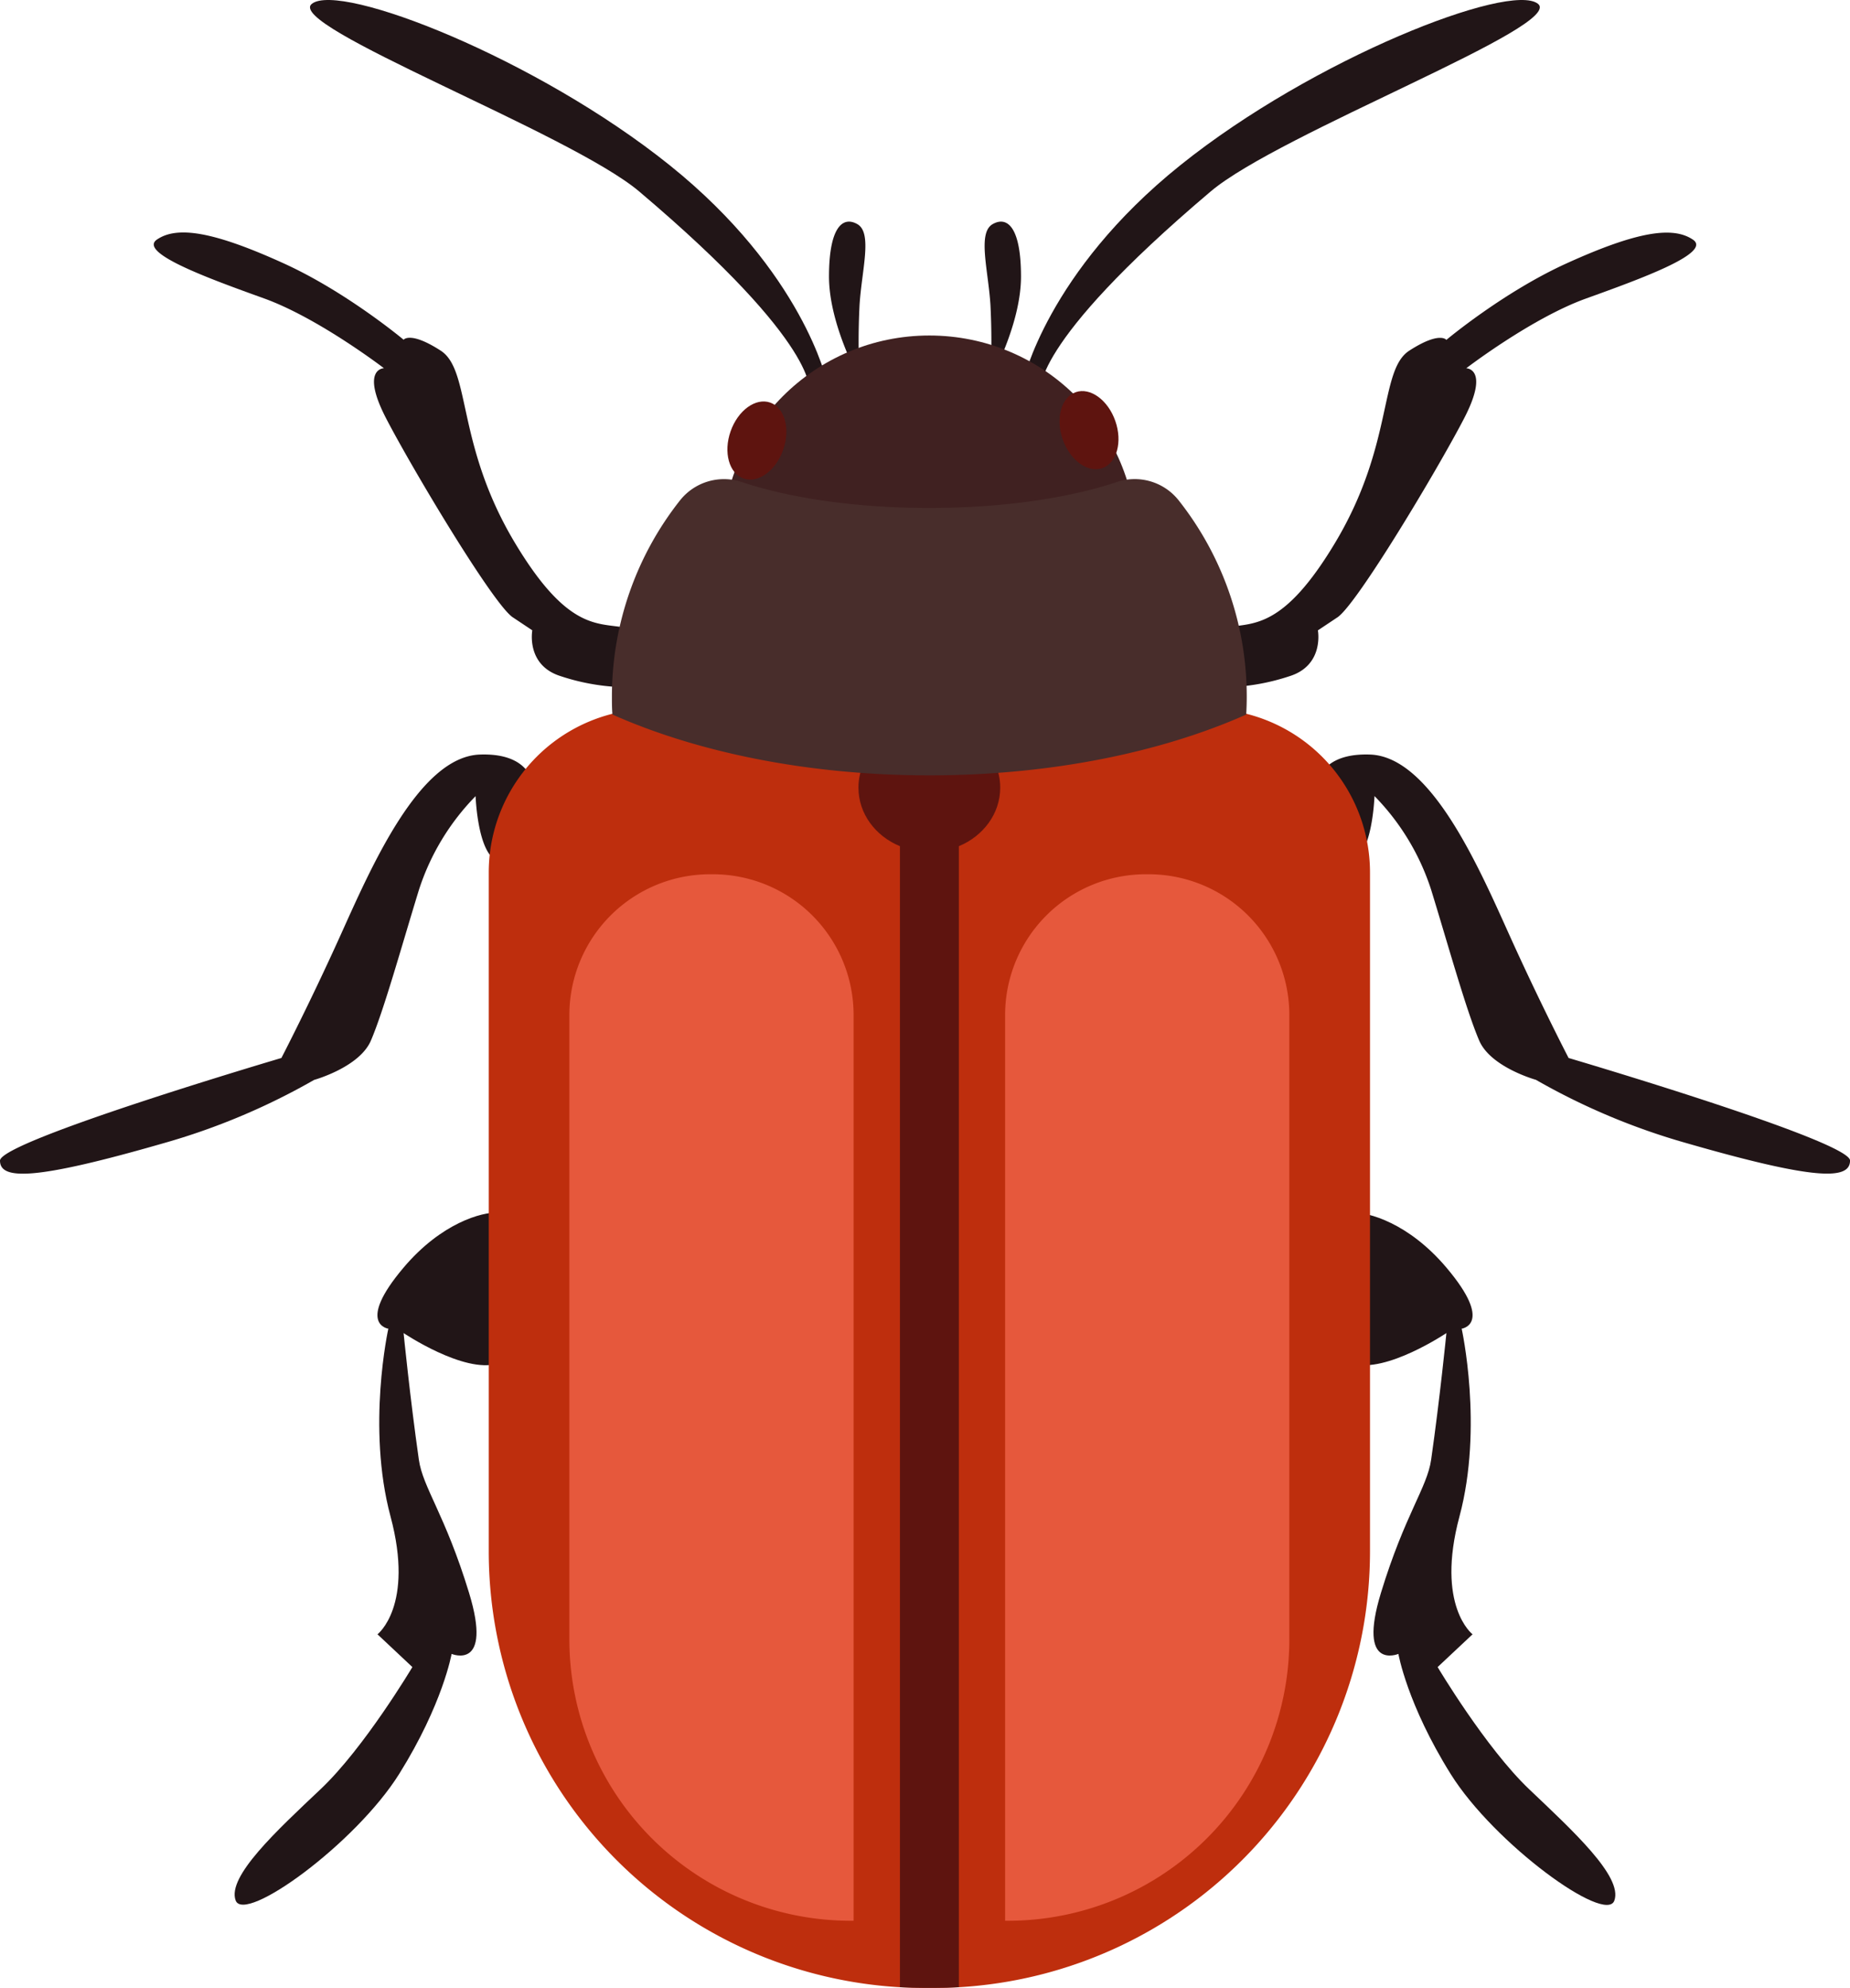 <svg xmlns="http://www.w3.org/2000/svg" width="465.58" height="500" viewBox="0 0 465.58 500">
  <defs>
    <style>
      .cls-1 {
        fill: #211517;
      }

      .cls-2 {
        fill: #be2e0d;
      }

      .cls-3 {
        fill: #5e140f;
      }

      .cls-4 {
        fill: #402121;
      }

      .cls-5 {
        fill: #482d2b;
      }

      .cls-6 {
        fill: #e6583c;
      }
    </style>
  </defs>
  <title>Zabrus tenebrioides</title>
  <g id="Слой_2" data-name="Слой 2">
    <g id="set_insect">
      <g>
        <path class="cls-1" d="M126.83,305.65c0-.35-.58-.6-1.62-.64-3.88-.17-14.1,2.55-23.64,13.82-12.08,14.27-3.84,15.37-3.84,15.37s-5.49,24.71.55,47.22S95,411.07,95,411.07l8.78,8.24S91.69,439.62,80.71,450s-23.61,22-21.41,28,30.2-14.27,41.18-31.84S113.65,416,113.65,416s10.43,4.39,4.39-15.37-11.62-26.43-12.63-33.49c-2.2-15.37-3.84-31.84-3.84-31.84s15.19,10.21,23.61,7.69C136.16,339.69,126.83,305.65,126.83,305.65Z"/>
        <path class="cls-1" d="M134.51,200.79s1.65-11.53-13.73-11-27.45,28.55-35.14,45.57-14.82,30.75-14.82,30.75S0,287,0,291.93s8.78,4.94,41.18-4.39a168.69,168.69,0,0,0,37.88-15.92s11.39-3.15,14.28-9.88c3.29-7.69,7.69-23.61,12.08-37.88a60,60,0,0,1,14.27-23.61s.55,16.47,6.59,16.47S134.51,200.79,134.51,200.79Z"/>
        <path class="cls-1" d="M159.77,158.51c-7.69-2.75-15.37,2.74-30.2-22s-11-43.37-18.67-48.32-9.33-2.74-9.33-2.74-14.31-12-30.2-19.22c-18.12-8.24-26.9-9.33-31.84-6s13.18,9.88,26.9,14.82,30.2,17.57,30.2,17.57-6,0,.55,12.63,26.9,46.67,31.84,50l4.94,3.29s-1.65,8.78,7.14,11.53a55,55,0,0,0,14.82,2.75Z"/>
        <path class="cls-1" d="M208.08,95.92s-6-27.45-39.53-54.35S85.65-4.55,78.51.94s65,32.54,82.35,47.22c46.12,39,42.83,50.51,42.83,50.51Z"/>
        <path class="cls-1" d="M216.32,95.37s-7.69-13.73-7.69-25.81,3.29-15.37,7.14-13.18,1.1,11.53.55,20.31A185.38,185.38,0,0,0,216.32,95.37Z"/>
        <path class="cls-1" d="M338.75,305.65c0-.35.58-.6,1.62-.64,3.88-.17,14.1,2.55,23.64,13.82,12.08,14.27,3.84,15.37,3.84,15.37s5.49,24.71-.55,47.22,3.29,29.65,3.29,29.65l-8.79,8.24s12.08,20.31,23.06,30.75,23.61,22,21.41,28-30.2-14.27-41.18-31.84S351.93,416,351.93,416s-10.43,4.39-4.39-15.37,11.62-26.43,12.63-33.49c2.2-15.37,3.84-31.84,3.84-31.84S348.81,345.51,340.4,343C329.42,339.69,338.75,305.65,338.75,305.65Z"/>
        <path class="cls-1" d="M331.07,200.79s-1.65-11.53,13.73-11,27.45,28.55,35.14,45.57,14.82,30.75,14.82,30.75,70.83,20.86,70.83,25.8-8.78,4.94-41.18-4.39a168.69,168.69,0,0,1-37.88-15.92s-11.39-3.15-14.27-9.88c-3.29-7.69-7.69-23.61-12.08-37.88a60,60,0,0,0-14.27-23.61s-.55,16.47-6.59,16.47S331.07,200.79,331.07,200.79Z"/>
        <path class="cls-1" d="M305.81,158.51c7.69-2.75,15.37,2.74,30.2-22s11-43.37,18.67-48.32S364,85.49,364,85.49s14.31-12,30.2-19.22c18.12-8.24,26.9-9.33,31.84-6s-13.18,9.88-26.9,14.82S369,92.63,369,92.63s6,0-.55,12.63-26.9,46.67-31.84,50l-4.94,3.29s1.65,8.78-7.14,11.53a55,55,0,0,1-14.82,2.75Z"/>
        <path class="cls-1" d="M257.5,95.92s6-27.45,39.53-54.35,82.9-46.12,90-40.63-65,32.54-82.35,47.22c-46.12,39-42.82,50.51-42.82,50.51Z"/>
        <path class="cls-1" d="M249.26,95.37s7.69-13.73,7.69-25.81-3.29-15.37-7.14-13.18-1.1,11.53-.55,20.31A185.22,185.22,0,0,1,249.26,95.37Z"/>
        <path class="cls-2" d="M344.78,219.47V390.21A109.84,109.84,0,0,1,241.31,499.84c-2.08.1-4.18.16-6.33.16h-2.21c-2.11,0-4.22-.07-6.29-.16A109.83,109.83,0,0,1,123,390.21V219.47a41.17,41.17,0,0,1,41.18-41.18H303.6A41.15,41.15,0,0,1,344.78,219.47Z"/>
        <path class="cls-3" d="M251.72,198.11c0,6.56-4.28,12.19-10.41,14.73v287c-2.08.1-4.18.16-6.33.16h-2.21c-2.11,0-4.22-.07-6.29-.16v-287c-6.16-2.54-10.44-8.17-10.44-14.73,0-8.93,8-16.17,17.85-16.17S251.72,189.18,251.72,198.11Z"/>
        <circle class="cls-4" cx="233.89" cy="136.55" r="52.16"/>
        <path class="cls-5" d="M233.89,127.77c-18.47,0-35.16-2.5-47.2-6.52a14.12,14.12,0,0,0-15.54,4.59A79.49,79.49,0,0,0,154,175.26c0,1.5,0,3,.13,4.47,21.48,9.53,49.31,15.29,79.75,15.29s58.28-5.76,79.75-15.29c.08-1.48.13-3,.13-4.47a79.49,79.49,0,0,0-17.15-49.43,14.12,14.12,0,0,0-15.54-4.59C269.05,125.27,252.36,127.77,233.89,127.77Z"/>
        <ellipse class="cls-3" cx="190.47" cy="109.55" rx="10.16" ry="7.04" transform="matrix(0.33, -0.94, 0.94, 0.33, 24.65, 253.7)"/>
        <g>
          <path class="cls-6" d="M214.82,483.12h-.72a70.81,70.81,0,0,1-70.81-70.81v-157a35.41,35.41,0,0,1,35.41-35.41h.71a35.41,35.41,0,0,1,35.41,35.41Z"/>
          <path class="cls-6" d="M252.95,483.12h.72a70.81,70.81,0,0,0,70.81-70.81v-157a35.41,35.41,0,0,0-35.41-35.41h-.71a35.41,35.41,0,0,0-35.41,35.41Z"/>
        </g>
        <ellipse class="cls-3" cx="275.12" cy="109.55" rx="7.04" ry="10.16" transform="matrix(0.94, -0.33, 0.33, 0.94, -20.7, 96.01)"/>
      </g>
    </g>
  </g>
</svg>
